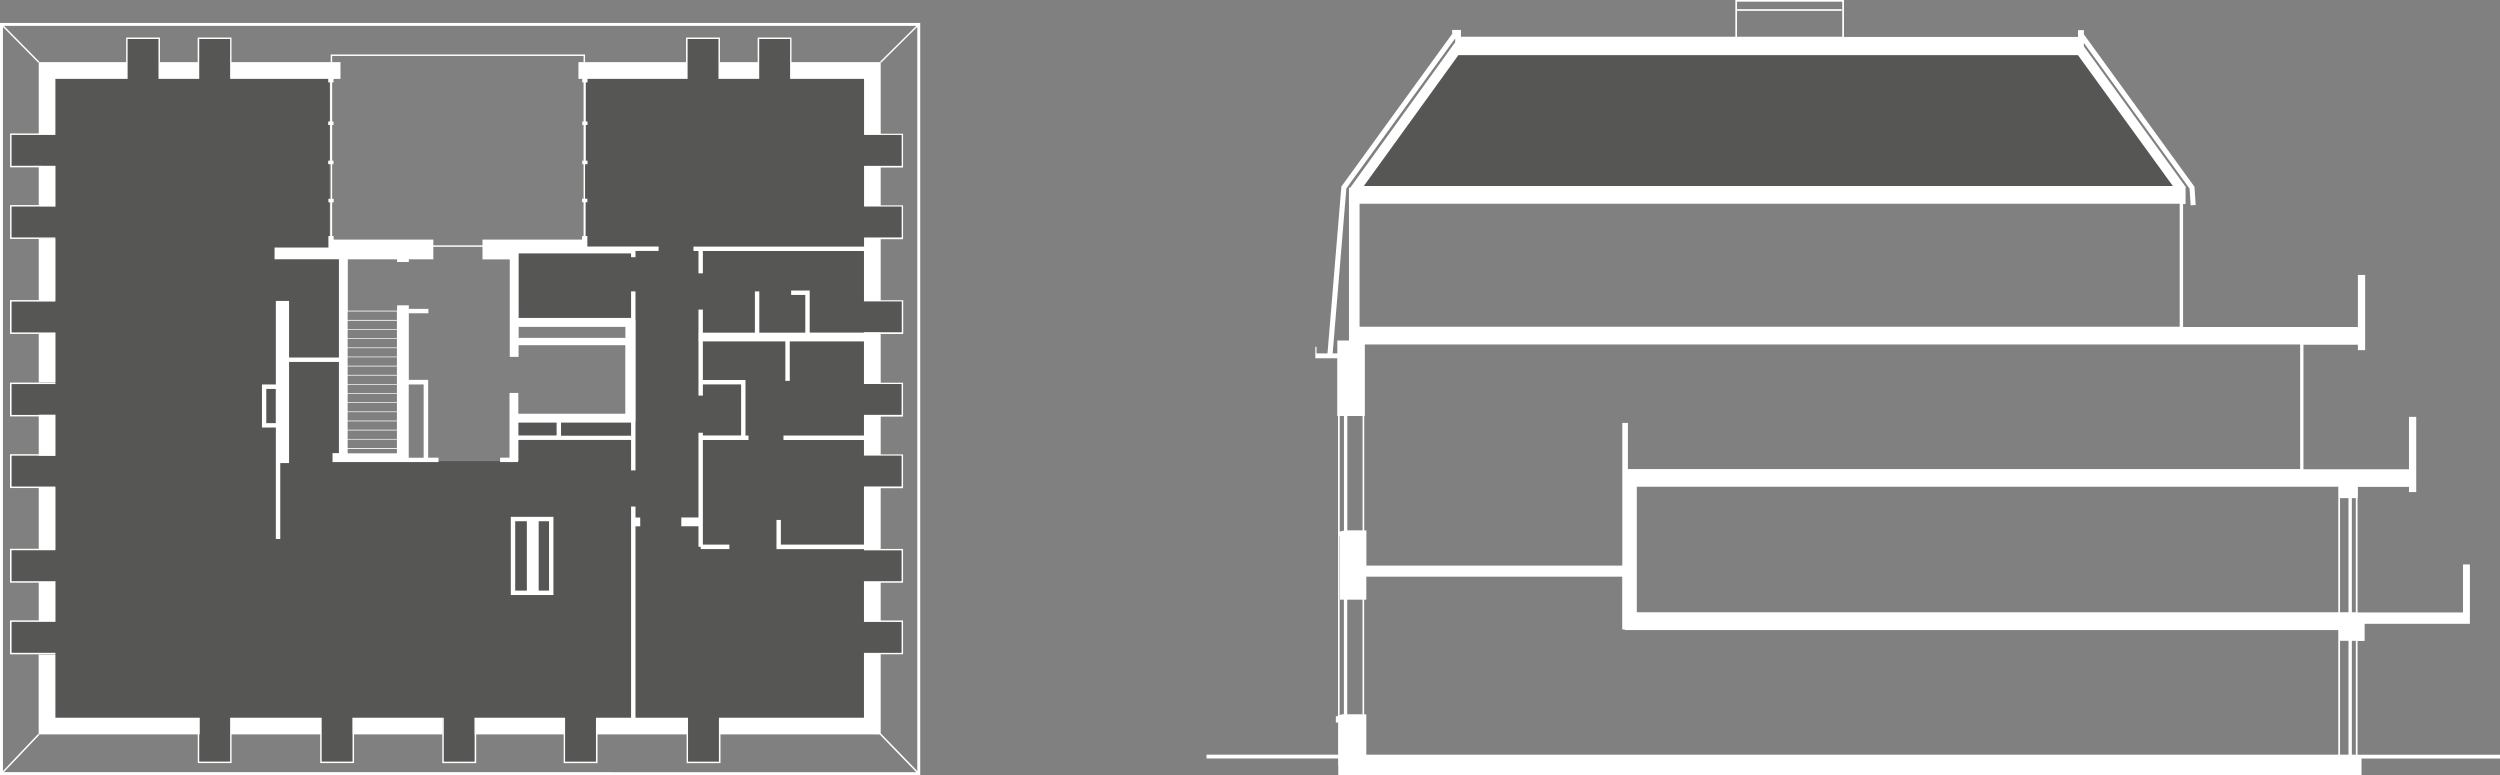 <?xml version="1.0" encoding="UTF-8"?> <svg xmlns="http://www.w3.org/2000/svg" id="Layer_1" viewBox="0 0 289.74 89.83"><rect x="0" y="0" width="289.74" height="89.83" fill="#808080" stroke="none"/><defs><style>.cls-1{fill:#fff;}.cls-2{fill:#565655;}.cls-3{fill:none;stroke:#fff;stroke-miterlimit:10;stroke-width:.17px;}</style></defs><polygon class="cls-2" points="168.73 5.6 157.06 21.58 252.5 22.05 240.37 5.72 168.73 5.6"></polygon><path class="cls-1" d="M271.2,74.27h.98v13.19h-.98v-13.19Zm1.37,0h.46v13.19h-.46v-13.19Zm-116.43-4.77h1.77v13.28h-1.77v-13.28Zm1.96,0h.25v-2.67h29.66v6.12h.29v.07h82.7v1.25h0v13.19h-112.65v-4.67h-.25v-13.28Zm-2.84-7.35h.04v7.35h.45v13.28h-.19l-.3,.1v-20.73Zm115.94-4.42h.98v13.23h-.98v-13.23Zm1.37,0h.46v13.23h-.46v-13.23Zm-82.86-1.32h81.29v1.32h0v13.23h-81.3v-14.55Zm-34.44-8.2h.49v13.28l-.49,.12v-13.4Zm.88,0h1.77v13.25h-1.77v-13.25Zm1.96,0h.07v-8.29h108.4v14.44h-77.91v-5.34h-.65v16.53h-29.66v-4.08h-.25v-13.25Zm-.54-24.6h95.05v14.26h-95.05v-14.26Zm11.45-17.22h71.81l11,15.17h-93.77l10.96-15.17Zm-12.98,15.44l12.61-17.38v.45l-12.16,16.85h-.15v17.72h-1.35v1.49h-.54l1.59-19.13ZM201.31,.19h12.2V4.26h-12.2V1.26h12.14v-.19h-12.14V.19Zm-.19-.19V4.26h-31.8v-.79h-1.02v.46l-12.84,17.69-1.61,19.34h-1.27v-.77h-.14v1.33h2.54v6.69h.09v34.74l-.25,.09v.7h.26v3.72h-15.25v.44h15.25v.79h.02v1.15h118.59v-1.93h16.06v-.44h-16.52v-13.19h.82v-1.98h12.2v-6.88h-.8v5.56h-12.22v-13.23h.04v-1.32h5.92v.6h.84v-8.72h-.84v6.08h-12.23v-14.44h6.31v.63h.84v-8.72h-.84v6.04h-20.26v-14.26h.29v-2.05h-.04l-11.75-16.21v-.41l12.25,16.89,.13,1.94,.58-.04-.14-2.11-12.82-17.67v-.49h-.68v.79h-27.12V0h-12.59Z"></path><polygon class="cls-2" points="87.89 4.44 87.89 7.68 83.34 7.68 83.34 4.44 79.59 4.44 79.59 7.68 67.77 7.68 67.77 28.42 59.6 28.42 59.6 37.37 73.08 37.37 73.08 48.29 59.6 48.29 59.6 53.44 39.71 53.44 39.71 28.42 38.2 28.42 38.2 7.68 26.76 7.68 26.76 4.44 23 4.44 23 7.68 18.46 7.68 18.46 4.44 14.71 4.44 14.71 7.68 4.63 7.68 4.63 15.56 1.25 15.56 1.25 19.31 4.63 19.31 4.63 23.85 1.25 23.85 1.25 27.61 4.63 27.61 4.63 34.86 1.25 34.86 1.25 38.62 4.63 38.62 4.63 44.42 1.25 44.42 1.25 48.18 4.63 48.18 4.63 52.72 1.25 52.72 1.25 56.48 4.63 56.48 4.63 63.69 1.25 63.69 1.25 67.44 4.63 67.44 4.63 71.99 1.25 71.99 1.25 75.74 4.63 75.74 4.63 85.12 23 85.12 23 88.36 26.76 88.36 26.76 85.12 37.2 85.12 37.2 88.36 40.95 88.36 40.95 85.12 51.35 85.12 51.35 88.36 55.1 88.36 55.1 85.12 65.41 85.12 65.41 88.36 69.16 88.36 69.16 85.12 70.45 85.12 79.66 85.12 79.66 88.36 83.42 88.36 83.42 85.12 101.34 85.12 101.34 75.74 104.58 75.74 104.58 71.99 101.34 71.99 101.34 67.44 104.58 67.44 104.58 63.69 101.34 63.69 101.34 56.48 104.58 56.48 104.58 52.72 101.34 52.72 101.34 48.18 104.58 48.18 104.58 44.42 101.34 44.42 101.34 38.6 104.59 38.6 104.59 34.84 101.34 34.84 101.34 27.61 104.58 27.61 104.58 23.85 101.34 23.85 101.34 19.31 104.58 19.31 104.58 15.56 101.34 15.56 101.34 7.68 91.64 7.68 91.64 4.44 87.89 4.44"></polygon><rect class="cls-3" x="38.41" y="6.4" width="29.31" height="22.12"></rect><path class="cls-1" d="M106.19,3l-4.18,4.14,.06,.06h-10.34v-2.85h-3.92v2.85h-4.37v-2.85h-3.93v2.85h-12.47v1.94h.44v.41h.24v4.53h-.24v.41h.24v4.13h-.24v.41h.61v-.41h-.2v-4.13h.2v-.41h-.2v-4.53h.2v-.41h11.6V4.52h3.58v4.62h4.72V4.52h3.58v4.62h8.57v6.5h4.36v3.58h-4.36v4.72h4.36v3.58h-4.36v1.06h-19.77v.51h.58v2.59h.51v-2.59h18.67v5.84h4.38v3.58h-2.44v-.02h-1.94v.06h-6.29v-4.88h-2.15v.51h1.64v4.37h-5.33v-4.78h-.51v4.78h-6.03v-2.67h-.51v2.67h-.01v1.02h.01v6.28h.51v-1.3h4.43v5.92h-4.43v-.32h-.51v9.82h-1.99v1.02h1.99v2.38h.26v.26h3.32v-.51h-3.07v-12.13h5.29v-.51h-.35v-6.44h-4.94v-4.47h9.56v4.57h.51v-4.57h8.6v4.93h4.36v3.58h-4.36v2.4h-9.33v.51h9.33v1.81h4.36v3.58h-4.36v6.74h-9.63v-2.86h-.51v3.38h10.14v.14h4.36v3.58h-4.36v4.72h4.36v3.58h-4.36v7.52h-16.81v1.94h0v3.15h-3.58v-5.09h-6.09v-22.18h.55v-1.02h-.55v-1.28h-.51v24.48h-4.07v5.09h-3.58v-5.09h-10.5v1.94h.02v3.15h-3.58v-5.09h-.17v5.26h3.93v-3.32h10.14v3.32h3.92v-3.32h10.33v3.32h3.92v-3.32h18.45l4.24,4.37H.45l4.1-4.31-.06-.06H22.92v3.32h3.92v-3.32h10.27v3.32h3.92v-3.32h10.22v-1.94h-10.41v1.94h.02v3.15h-3.58v-5.09h-10.61v5.09h-3.58v-3.15h.06v-1.94H6.42v-7.33h-1.94v9.27l-.06-.06L.34,89.36V3.12L4.43,7.26l.06-.06V15.47H1.17v3.92h3.32v4.38H1.17v3.92H6.42v-.17H1.34v-3.58h3.15s1.94,.01,1.94,.01v-4.73h0s-1.94-.01-1.94-.01h0s-3.15,.01-3.15,.01v-3.58H6.42v-6.5H14.79V4.52h3.58v4.62h4.72V4.52h3.58v4.62h11.37v.41h.22v4.53h-.22v.41h.22v4.13h-.22v.41h.61v-.41h-.22v-4.13h.22v-.41h-.22v-4.53h.22v-.41h.81v-1.94h-12.63v-2.85h-3.92v2.85h-4.37v-2.85h-3.92v2.85H4.49l.06-.06L.46,3H106.19Zm-4.12,82v-9.17h2.59v-3.92h-2.59v-4.37h2.59v-3.92h-2.59v-7.04h2.59v-3.92h-2.59v-4.38h2.59v-3.92h-2.59v-5.65h2.61v-3.92h-2.61v-7.07h2.59v-3.92h-2.59v-4.38h2.59v-3.92h-2.59V7.2l.06,.06,4.18-4.15V89.36l-4.24-4.37ZM106.65,2.66H0V89.83H106.65V2.66Z"></path><path class="cls-1" d="M59.71,60.41h1.35v8.04h-1.35v-8.04Zm3.92,8.04h-1.2v-8.04h1.2v8.04Zm-2.18,.51h2.69v-9.06h-4.94v9.06h2.25Z"></path><polygon class="cls-1" points="4.49 27.7 4.49 34.78 1.16 34.78 1.16 38.7 4.49 38.7 4.49 44.33 6.43 44.33 6.43 38.53 6.42 38.53 1.34 38.53 1.34 34.95 6.42 34.95 6.42 34.78 6.43 34.78 6.43 27.7 4.49 27.7"></polygon><polygon class="cls-1" points="1.16 44.34 1.16 48.26 4.49 48.26 4.49 52.64 1.16 52.64 1.16 56.56 4.49 56.56 4.49 63.6 1.16 63.6 1.16 67.53 4.49 67.53 4.49 71.9 1.16 71.9 1.16 75.83 6.42 75.83 6.42 75.66 1.34 75.66 1.34 72.07 4.49 72.07 6.43 72.07 6.43 67.36 6.42 67.36 6.42 67.36 1.34 67.36 1.34 63.77 6.42 63.77 6.42 63.64 6.43 63.64 6.43 56.51 6.42 56.51 6.42 56.39 1.34 56.39 1.34 52.81 4.49 52.81 4.49 52.84 6.43 52.84 6.43 48.06 4.49 48.06 4.49 48.09 1.34 48.09 1.34 44.51 6.42 44.51 6.42 44.34 1.16 44.34"></polygon><path class="cls-1" d="M72.48,39.16h-12.37v-1.28h12.37v1.28Zm-7.46,9.82h8.12v1.52h-8.12v-1.52Zm-.51,1.49h-4.43v-1.49h4.43v1.49Zm3.19-27.02v3.91h-.24v.41h-11.54v2.29h3.16v11.3h1.02v-1.35h12.37v7.94h-12.4v-2.41h-1.02v7.5h-1.09v.51h2.07v-.12h.05v-2.44h13.06v3.53h.51v-5.63h.02v-11.84h-.02v-3.28h-.51v3.08h-13.03v-7.48h13.03v.44h.51v-.73h2.68v-.51h-8.26v-1.22h-.2v-3.91h.2v-.41h-.61v.41h.24Z"></path><path class="cls-1" d="M46,37.08h-5.71v-.98h5.71v.98Zm3.1,7.47v8.5h-1.79s.06,0,.06,0v-8.49h1.73Zm-8.81,7.48h5.71v.51h-5.71v-.51Zm0-14.86h5.71v.98h-5.71v-.98Zm0,1.06h5.71v.98h-5.71v-.98Zm0,1.06h5.71v.98h-5.71v-.98Zm0,1.06h5.71v.98h-5.71v-.98Zm0,1.06h5.71v.98h-5.71v-.98Zm0,1.06h5.71v.98h-5.71v-.98Zm0,1.06h5.71v.98h-5.71v-.98Zm0,1.06h5.71v.98h-5.71v-.98Zm0,1.06h5.71v.98h-5.71v-.98Zm0,1.06h5.71v.98h-5.71v-.98Zm0,1.06h5.71v.98h-5.71v-.98Zm0,1.06h5.71v.98h-5.71v-.98Zm0,1.06h5.71v.98h-5.71v-.98Zm5.71,2.04h-5.71v-.98h5.71v.98Zm-13.53-7.36h0v-2.61h0v2.61Zm0,.51h0v3.96h0v-3.96Zm-1.61,0h1.1v3.96h-1.1v-3.96Zm7.42-21.64v3.91h-.22v1.34h-6.24v1.36h7.46v11.39h-5.78v-6.56h-1.02v6.56h0v-6.56h-.51v9.68h-1.61v4.99h1.61v12.92h.51v-12.92h0v4.12h1.02v-11.72h5.78v10.57h-.74v.52h0v.51h12.28v-.51h-1.2v-9.01h-2.24v-7.72h2.27v-.51h-2.27v-.41h-1.36v.62h-5.71v-5.95h5.71v.31h1.36v-.31h2.84v-2.29h-11.55v-.41h-.22v-3.91h.22v-.41h-.61v.41h.22Z"></path></svg> 